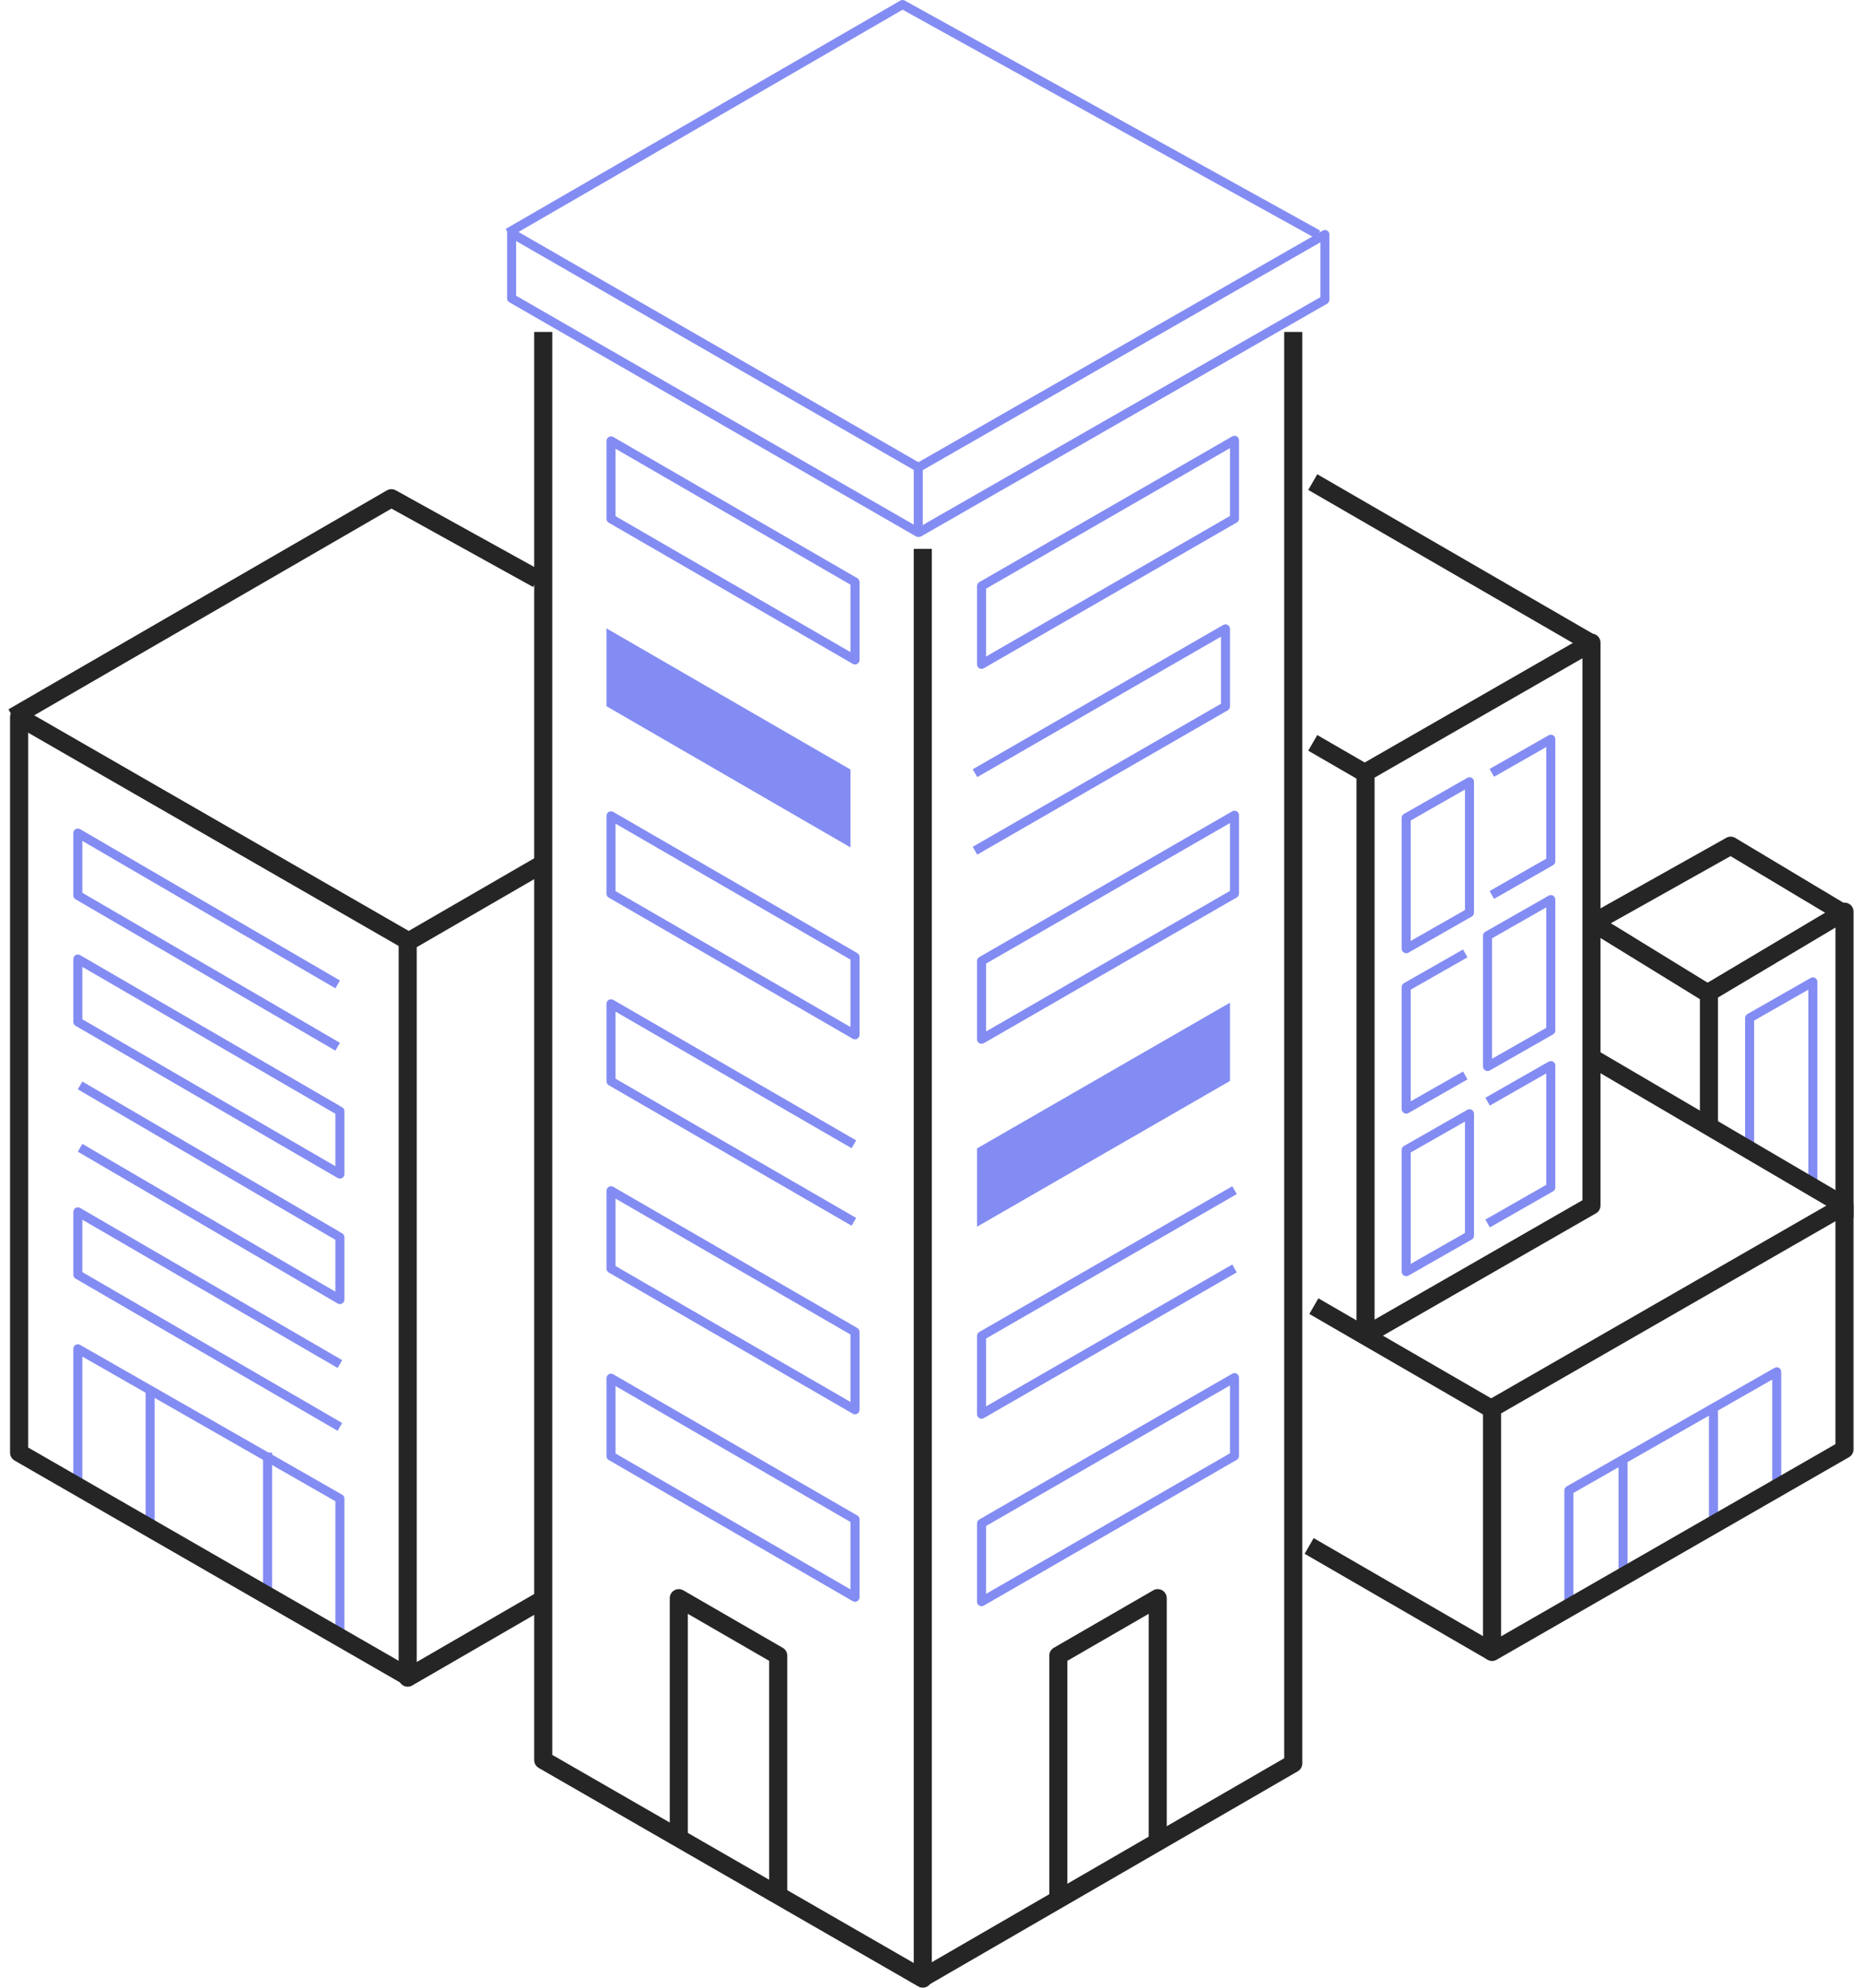 <svg width="89" height="95" viewBox="0 0 89 95" fill="none" xmlns="http://www.w3.org/2000/svg">
<path d="M7.392 66.402H6.96V73.313H7.392V66.402Z" fill="#838CF2"/>
<path d="M13.007 69.426H12.575V76.337H13.007V69.426Z" fill="#838CF2"/>
<path d="M16.463 78.497H16.031V71.751L3.937 64.838V71.154H3.505V64.466C3.505 64.389 3.546 64.317 3.612 64.279C3.679 64.24 3.761 64.24 3.828 64.278L16.354 71.438C16.422 71.476 16.463 71.548 16.463 71.626V78.497Z" fill="#838CF2"/>
<path d="M19.487 80.616C19.412 80.616 19.338 80.597 19.271 80.558C19.137 80.481 19.055 80.338 19.055 80.184V45.021C19.055 44.867 19.137 44.724 19.27 44.647L25.57 41.001L26.003 41.748L19.919 45.27V79.435L25.666 76.108L26.098 76.856L19.703 80.558C19.636 80.597 19.561 80.616 19.487 80.616Z" fill="#252525"/>
<path d="M0.838 34.65L0.405 33.902L18.491 23.438C18.623 23.362 18.784 23.361 18.916 23.434L25.9 27.3L25.481 28.056L18.712 24.308L0.838 34.65Z" fill="#252525"/>
<path d="M16.139 68.386L3.612 61.112C3.546 61.074 3.505 61.003 3.505 60.926V57.921C3.505 57.844 3.546 57.773 3.613 57.734C3.681 57.696 3.764 57.696 3.829 57.734L16.355 65.008L16.139 65.382L3.937 58.297V60.801L16.355 68.013L16.139 68.386Z" fill="#838CF2"/>
<path d="M16.247 62.329C16.209 62.329 16.171 62.319 16.138 62.3L3.719 55.044L3.936 54.671L16.031 61.737V59.258L3.719 52.065L3.936 51.692L16.356 58.948C16.422 58.986 16.463 59.057 16.463 59.134V62.113C16.463 62.19 16.421 62.262 16.354 62.3C16.321 62.319 16.284 62.329 16.247 62.329Z" fill="#838CF2"/>
<path d="M3.937 48.717L16.031 55.74V53.234L3.937 46.212V48.717ZM16.247 56.331C16.209 56.331 16.172 56.321 16.139 56.302L3.612 49.028C3.546 48.989 3.505 48.918 3.505 48.841V45.837C3.505 45.759 3.546 45.688 3.613 45.649C3.681 45.611 3.764 45.611 3.829 45.65L16.355 52.923C16.422 52.962 16.463 53.033 16.463 53.11V56.115C16.463 56.192 16.422 56.264 16.355 56.302C16.321 56.321 16.284 56.331 16.247 56.331Z" fill="#838CF2"/>
<path d="M16.031 50.215L3.612 42.982C3.546 42.943 3.505 42.872 3.505 42.795V39.817C3.505 39.739 3.546 39.668 3.613 39.629C3.681 39.591 3.763 39.591 3.83 39.63L16.249 46.863L16.031 47.236L3.937 40.192V42.671L16.249 49.842L16.031 50.215Z" fill="#838CF2"/>
<path d="M19.371 80.557L0.698 69.808C0.564 69.73 0.481 69.588 0.481 69.433V34.272C0.481 34.118 0.564 33.975 0.697 33.898C0.831 33.821 0.995 33.82 1.129 33.897L19.802 44.647L19.371 45.395L1.345 35.019V69.184L19.802 79.808L19.371 80.557Z" fill="#252525"/>
<path d="M88.596 58.195H87.732V44.333L82.116 47.677V53.876H81.252V47.431C81.252 47.279 81.335 47.138 81.464 47.06L87.943 43.202C88.077 43.123 88.246 43.121 88.379 43.198C88.513 43.274 88.596 43.417 88.596 43.573V58.195Z" fill="#252525"/>
<path d="M81.645 47.997L75.922 44.477C75.788 44.396 75.71 44.253 75.715 44.1C75.719 43.947 75.801 43.807 75.935 43.732L82.513 40.043C82.647 39.967 82.811 39.969 82.945 40.049L88.414 43.326L87.973 44.067L82.716 40.919L76.997 44.126L82.099 47.261L81.645 47.997Z" fill="#252525"/>
<path d="M86.867 56.9H86.435V47.301L83.844 48.779V55.172H83.412V48.654C83.412 48.576 83.455 48.505 83.524 48.466L86.547 46.742C86.612 46.703 86.694 46.704 86.763 46.743C86.828 46.782 86.867 46.852 86.867 46.929V56.9Z" fill="#838CF2"/>
<path d="M65.702 37.167V63.07L75.637 57.365V31.462L65.702 37.167ZM65.27 64.248C65.197 64.248 65.124 64.228 65.054 64.19C64.92 64.113 64.838 63.97 64.838 63.816V36.917C64.838 36.762 64.925 36.619 65.059 36.542L75.857 30.341C75.987 30.265 76.151 30.265 76.289 30.342C76.419 30.42 76.501 30.562 76.501 30.716V57.615C76.501 57.77 76.419 57.913 76.285 57.99L65.486 64.191C65.421 64.229 65.348 64.248 65.27 64.248Z" fill="#252525"/>
<path d="M64.937 37.271L62.531 35.879L62.963 35.132L65.369 36.523L64.937 37.271Z" fill="#252525"/>
<path d="M75.749 31.063L62.532 23.415L62.964 22.667L76.181 30.315L75.749 31.063Z" fill="#252525"/>
<path d="M71.002 67.673L62.584 62.801L63.016 62.053L71.434 66.925L71.002 67.673Z" fill="#252525"/>
<path d="M71.089 79.317L62.359 74.262L62.791 73.514L71.525 78.569L71.089 79.317Z" fill="#252525"/>
<path d="M87.805 57.924L75.926 50.958L76.362 50.213L88.241 57.179L87.805 57.924Z" fill="#252525"/>
<path d="M75.205 76.769H74.773V71.231C74.773 71.154 74.816 71.082 74.885 71.043L84.82 65.377C84.885 65.339 84.967 65.339 85.036 65.378C85.101 65.417 85.139 65.488 85.139 65.565V71.154H84.708V65.937L75.205 71.357V76.769Z" fill="#838CF2"/>
<path d="M82.116 67.266H81.684V72.881H82.116V67.266Z" fill="#838CF2"/>
<path d="M77.796 69.858H77.364V75.473H77.796V69.858Z" fill="#838CF2"/>
<path d="M67.43 55.083V60.408L70.022 58.93V53.605L67.43 55.083ZM67.214 60.996C67.18 60.996 67.141 60.986 67.106 60.967C67.041 60.928 66.998 60.857 66.998 60.78V54.957C66.998 54.88 67.041 54.808 67.11 54.77L70.134 53.045C70.199 53.008 70.281 53.008 70.35 53.046C70.415 53.085 70.454 53.156 70.454 53.233V59.056C70.454 59.133 70.415 59.205 70.346 59.243L67.322 60.967C67.292 60.986 67.253 60.996 67.214 60.996Z" fill="#838CF2"/>
<path d="M71.21 58.665L70.998 58.29L73.909 56.628V51.302L71.21 52.843L70.998 52.467L74.022 50.742C74.087 50.705 74.168 50.705 74.238 50.744C74.302 50.782 74.341 50.853 74.341 50.93V56.753C74.341 56.831 74.302 56.902 74.233 56.941L71.21 58.665Z" fill="#838CF2"/>
<path d="M67.214 53.226C67.18 53.226 67.141 53.216 67.106 53.197C67.041 53.158 66.998 53.087 66.998 53.01V47.176C66.998 47.098 67.041 47.026 67.11 46.988L69.931 45.379L70.143 45.755L67.43 47.301V52.638L69.931 51.214L70.143 51.589L67.322 53.197C67.292 53.217 67.253 53.226 67.214 53.226Z" fill="#838CF2"/>
<path d="M71.317 44.846V50.603L73.909 49.125V43.368L71.317 44.846ZM71.101 51.191C71.067 51.191 71.028 51.181 70.993 51.162C70.928 51.123 70.885 51.052 70.885 50.975V44.721C70.885 44.643 70.928 44.571 70.998 44.533L74.021 42.809C74.086 42.771 74.168 42.771 74.237 42.809C74.302 42.848 74.341 42.919 74.341 42.997V49.251C74.341 49.329 74.302 49.4 74.233 49.439L71.209 51.163C71.179 51.182 71.14 51.191 71.101 51.191Z" fill="#838CF2"/>
<path d="M67.43 39.215V44.972L70.022 43.494V37.736L67.43 39.215ZM67.214 45.559C67.18 45.559 67.141 45.55 67.106 45.53C67.041 45.492 66.998 45.421 66.998 45.343V39.089C66.998 39.011 67.041 38.94 67.11 38.901L70.134 37.177C70.199 37.139 70.281 37.139 70.35 37.178C70.415 37.217 70.454 37.288 70.454 37.365V43.62C70.454 43.697 70.415 43.769 70.346 43.807L67.322 45.531C67.292 45.55 67.253 45.559 67.214 45.559Z" fill="#838CF2"/>
<path d="M71.413 42.961L71.201 42.586L73.909 41.04V35.703L71.413 37.127L71.201 36.752L74.022 35.143C74.087 35.105 74.169 35.105 74.238 35.144C74.302 35.183 74.341 35.254 74.341 35.331V41.165C74.341 41.243 74.302 41.314 74.233 41.353L71.413 42.961Z" fill="#838CF2"/>
<path d="M71.749 67.554V78.208L87.731 69.022V58.369L71.749 67.554ZM71.317 79.386C71.244 79.386 71.17 79.367 71.101 79.328C70.967 79.251 70.885 79.108 70.885 78.954V67.304C70.885 67.15 70.972 67.007 71.106 66.93L87.951 57.247C88.081 57.171 88.245 57.171 88.383 57.248C88.513 57.326 88.595 57.468 88.595 57.622V69.272C88.595 69.426 88.513 69.569 88.379 69.646L71.533 79.329C71.468 79.367 71.395 79.386 71.317 79.386Z" fill="#252525"/>
<path d="M37.628 90.591H36.764V79.379L32.877 77.133V87.999H32.013V76.385C32.013 76.23 32.095 76.088 32.229 76.01C32.363 75.933 32.528 75.933 32.661 76.01L37.412 78.756C37.546 78.834 37.628 78.976 37.628 79.13V90.591Z" fill="#252525"/>
<path d="M51.018 90.591H50.154V79.13C50.154 78.976 50.236 78.834 50.37 78.756L55.121 76.01C55.255 75.933 55.419 75.933 55.553 76.01C55.687 76.088 55.769 76.23 55.769 76.385V87.999H54.905V77.133L51.018 79.379V90.591Z" fill="#252525"/>
<path d="M29.421 69.469L40.652 75.966V72.744L29.421 66.246V69.469ZM40.868 76.557C40.83 76.557 40.793 76.547 40.76 76.528L29.097 69.781C29.03 69.742 28.989 69.671 28.989 69.594V65.872C28.989 65.795 29.031 65.724 29.097 65.685C29.164 65.646 29.247 65.647 29.313 65.685L40.976 72.432C41.043 72.471 41.084 72.542 41.084 72.619V76.341C41.084 76.418 41.042 76.49 40.976 76.528C40.942 76.547 40.905 76.557 40.868 76.557Z" fill="#838CF2"/>
<path d="M47.131 72.935V76.178L58.791 69.46V66.217L47.131 72.935ZM46.915 76.768C46.878 76.768 46.84 76.758 46.807 76.739C46.74 76.701 46.699 76.629 46.699 76.552V72.81C46.699 72.733 46.74 72.662 46.807 72.624L58.899 65.656C58.968 65.618 59.05 65.618 59.115 65.656C59.184 65.695 59.223 65.766 59.223 65.843V69.585C59.223 69.662 59.184 69.733 59.115 69.772L47.023 76.739C46.989 76.758 46.952 76.768 46.915 76.768Z" fill="#838CF2"/>
<path d="M29.421 60.509L40.652 67.007V63.784L29.421 57.286V60.509ZM40.868 67.597C40.83 67.597 40.793 67.587 40.76 67.568L29.097 60.82C29.03 60.782 28.989 60.711 28.989 60.634V56.912C28.989 56.835 29.031 56.764 29.097 56.725C29.164 56.686 29.247 56.687 29.313 56.725L40.976 63.472C41.043 63.511 41.084 63.582 41.084 63.659V67.381C41.084 67.458 41.042 67.53 40.976 67.568C40.942 67.587 40.905 67.597 40.868 67.597Z" fill="#838CF2"/>
<path d="M46.915 67.808C46.878 67.808 46.84 67.799 46.807 67.779C46.74 67.741 46.699 67.669 46.699 67.592V63.85C46.699 63.773 46.74 63.702 46.807 63.663L58.899 56.697L59.115 57.071L47.131 63.975V67.219L58.899 60.438L59.115 60.812L47.023 67.779C46.989 67.799 46.952 67.808 46.915 67.808Z" fill="#838CF2"/>
<path d="M40.706 58.584L29.097 51.868C29.03 51.829 28.989 51.758 28.989 51.681V47.976C28.989 47.898 29.031 47.827 29.097 47.789C29.164 47.75 29.247 47.751 29.313 47.789L40.922 54.505L40.706 54.88L29.421 48.35V51.556L40.922 58.211L40.706 58.584Z" fill="#838CF2"/>
<path d="M46.699 58.632L58.791 51.665V47.923L46.699 54.89V58.632Z" fill="#838CF2"/>
<path d="M29.421 42.59L40.652 49.087V45.864L29.421 39.367V42.59ZM40.868 49.678C40.83 49.678 40.793 49.668 40.76 49.648L29.097 42.901C29.03 42.862 28.989 42.791 28.989 42.714V38.992C28.989 38.915 29.031 38.844 29.097 38.805C29.164 38.767 29.247 38.767 29.313 38.806L40.976 45.553C41.043 45.591 41.084 45.662 41.084 45.739V49.462C41.084 49.538 41.042 49.61 40.976 49.648C40.942 49.668 40.905 49.678 40.868 49.678Z" fill="#838CF2"/>
<path d="M47.131 46.056V49.299L58.791 42.581V39.337L47.131 46.056ZM46.915 49.889C46.878 49.889 46.84 49.879 46.807 49.86C46.74 49.821 46.699 49.75 46.699 49.673V45.931C46.699 45.854 46.74 45.782 46.807 45.744L58.899 38.777C58.968 38.738 59.05 38.738 59.115 38.777C59.184 38.815 59.223 38.886 59.223 38.964V42.706C59.223 42.783 59.184 42.854 59.115 42.893L47.023 49.86C46.989 49.879 46.952 49.889 46.915 49.889Z" fill="#838CF2"/>
<path d="M40.652 40.502L28.989 33.754V30.033L40.652 36.78V40.502Z" fill="#838CF2"/>
<path d="M46.711 40.847L46.495 40.473L58.36 33.637V30.43L46.711 37.142L46.495 36.768L58.468 29.87C58.537 29.831 58.619 29.831 58.684 29.87C58.753 29.908 58.791 29.979 58.791 30.057V33.761C58.791 33.839 58.753 33.91 58.684 33.949L46.711 40.847Z" fill="#838CF2"/>
<path d="M29.421 24.67L40.652 31.168V27.945L29.421 21.447V24.67ZM40.868 31.758C40.83 31.758 40.793 31.749 40.76 31.729L29.097 24.982C29.03 24.943 28.989 24.872 28.989 24.795V21.073C28.989 20.996 29.031 20.925 29.097 20.886C29.164 20.848 29.247 20.848 29.313 20.886L40.976 27.633C41.043 27.672 41.084 27.743 41.084 27.82V31.542C41.084 31.619 41.042 31.691 40.976 31.729C40.942 31.749 40.905 31.758 40.868 31.758Z" fill="#838CF2"/>
<path d="M47.131 28.136V31.379L58.791 24.661V21.418L47.131 28.136ZM46.915 31.969C46.878 31.969 46.84 31.959 46.807 31.94C46.74 31.901 46.699 31.83 46.699 31.753V28.011C46.699 27.934 46.74 27.862 46.807 27.824L58.899 20.857C58.968 20.818 59.05 20.818 59.115 20.857C59.184 20.896 59.223 20.967 59.223 21.044V24.786C59.223 24.863 59.184 24.934 59.115 24.973L47.023 31.94C46.989 31.959 46.952 31.969 46.915 31.969Z" fill="#838CF2"/>
<path d="M24.67 14.135L43.675 25.076V22.461L24.67 11.52V14.135ZM43.891 25.666C43.854 25.666 43.817 25.656 43.783 25.637L24.346 14.447C24.279 14.408 24.238 14.337 24.238 14.26V11.146C24.238 11.069 24.279 10.998 24.346 10.959C24.412 10.921 24.494 10.921 24.561 10.959L43.999 22.149C44.066 22.187 44.107 22.259 44.107 22.336V25.45C44.107 25.527 44.066 25.598 43.999 25.636C43.966 25.656 43.929 25.666 43.891 25.666Z" fill="#838CF2"/>
<path d="M43.999 25.653L43.784 25.278L63.111 14.204V11.581L43.999 22.532L43.784 22.158L63.223 11.021C63.288 10.983 63.37 10.983 63.439 11.021C63.504 11.06 63.543 11.131 63.543 11.208V14.329C63.543 14.406 63.504 14.477 63.435 14.516L43.999 25.653Z" fill="#838CF2"/>
<path d="M62.891 11.397L43.144 0.464L24.384 11.318L24.168 10.944L43.033 0.029C43.098 -0.009 43.179 -0.01 43.245 0.027L63.102 11.02L62.891 11.397Z" fill="#838CF2"/>
<path d="M44.107 95C44.033 95 43.958 94.981 43.892 94.942L25.75 84.499C25.617 84.422 25.534 84.279 25.534 84.125V15.865H26.398V83.875L43.675 93.821V26.232H44.539V94.568C44.539 94.723 44.457 94.865 44.324 94.942C44.257 94.981 44.182 95 44.107 95Z" fill="#252525"/>
<path d="M44.245 94.951L43.812 94.204L61.383 84.034V15.865H62.247V84.283C62.247 84.437 62.165 84.579 62.035 84.657L44.245 94.951Z" fill="#252525"/>
</svg>

